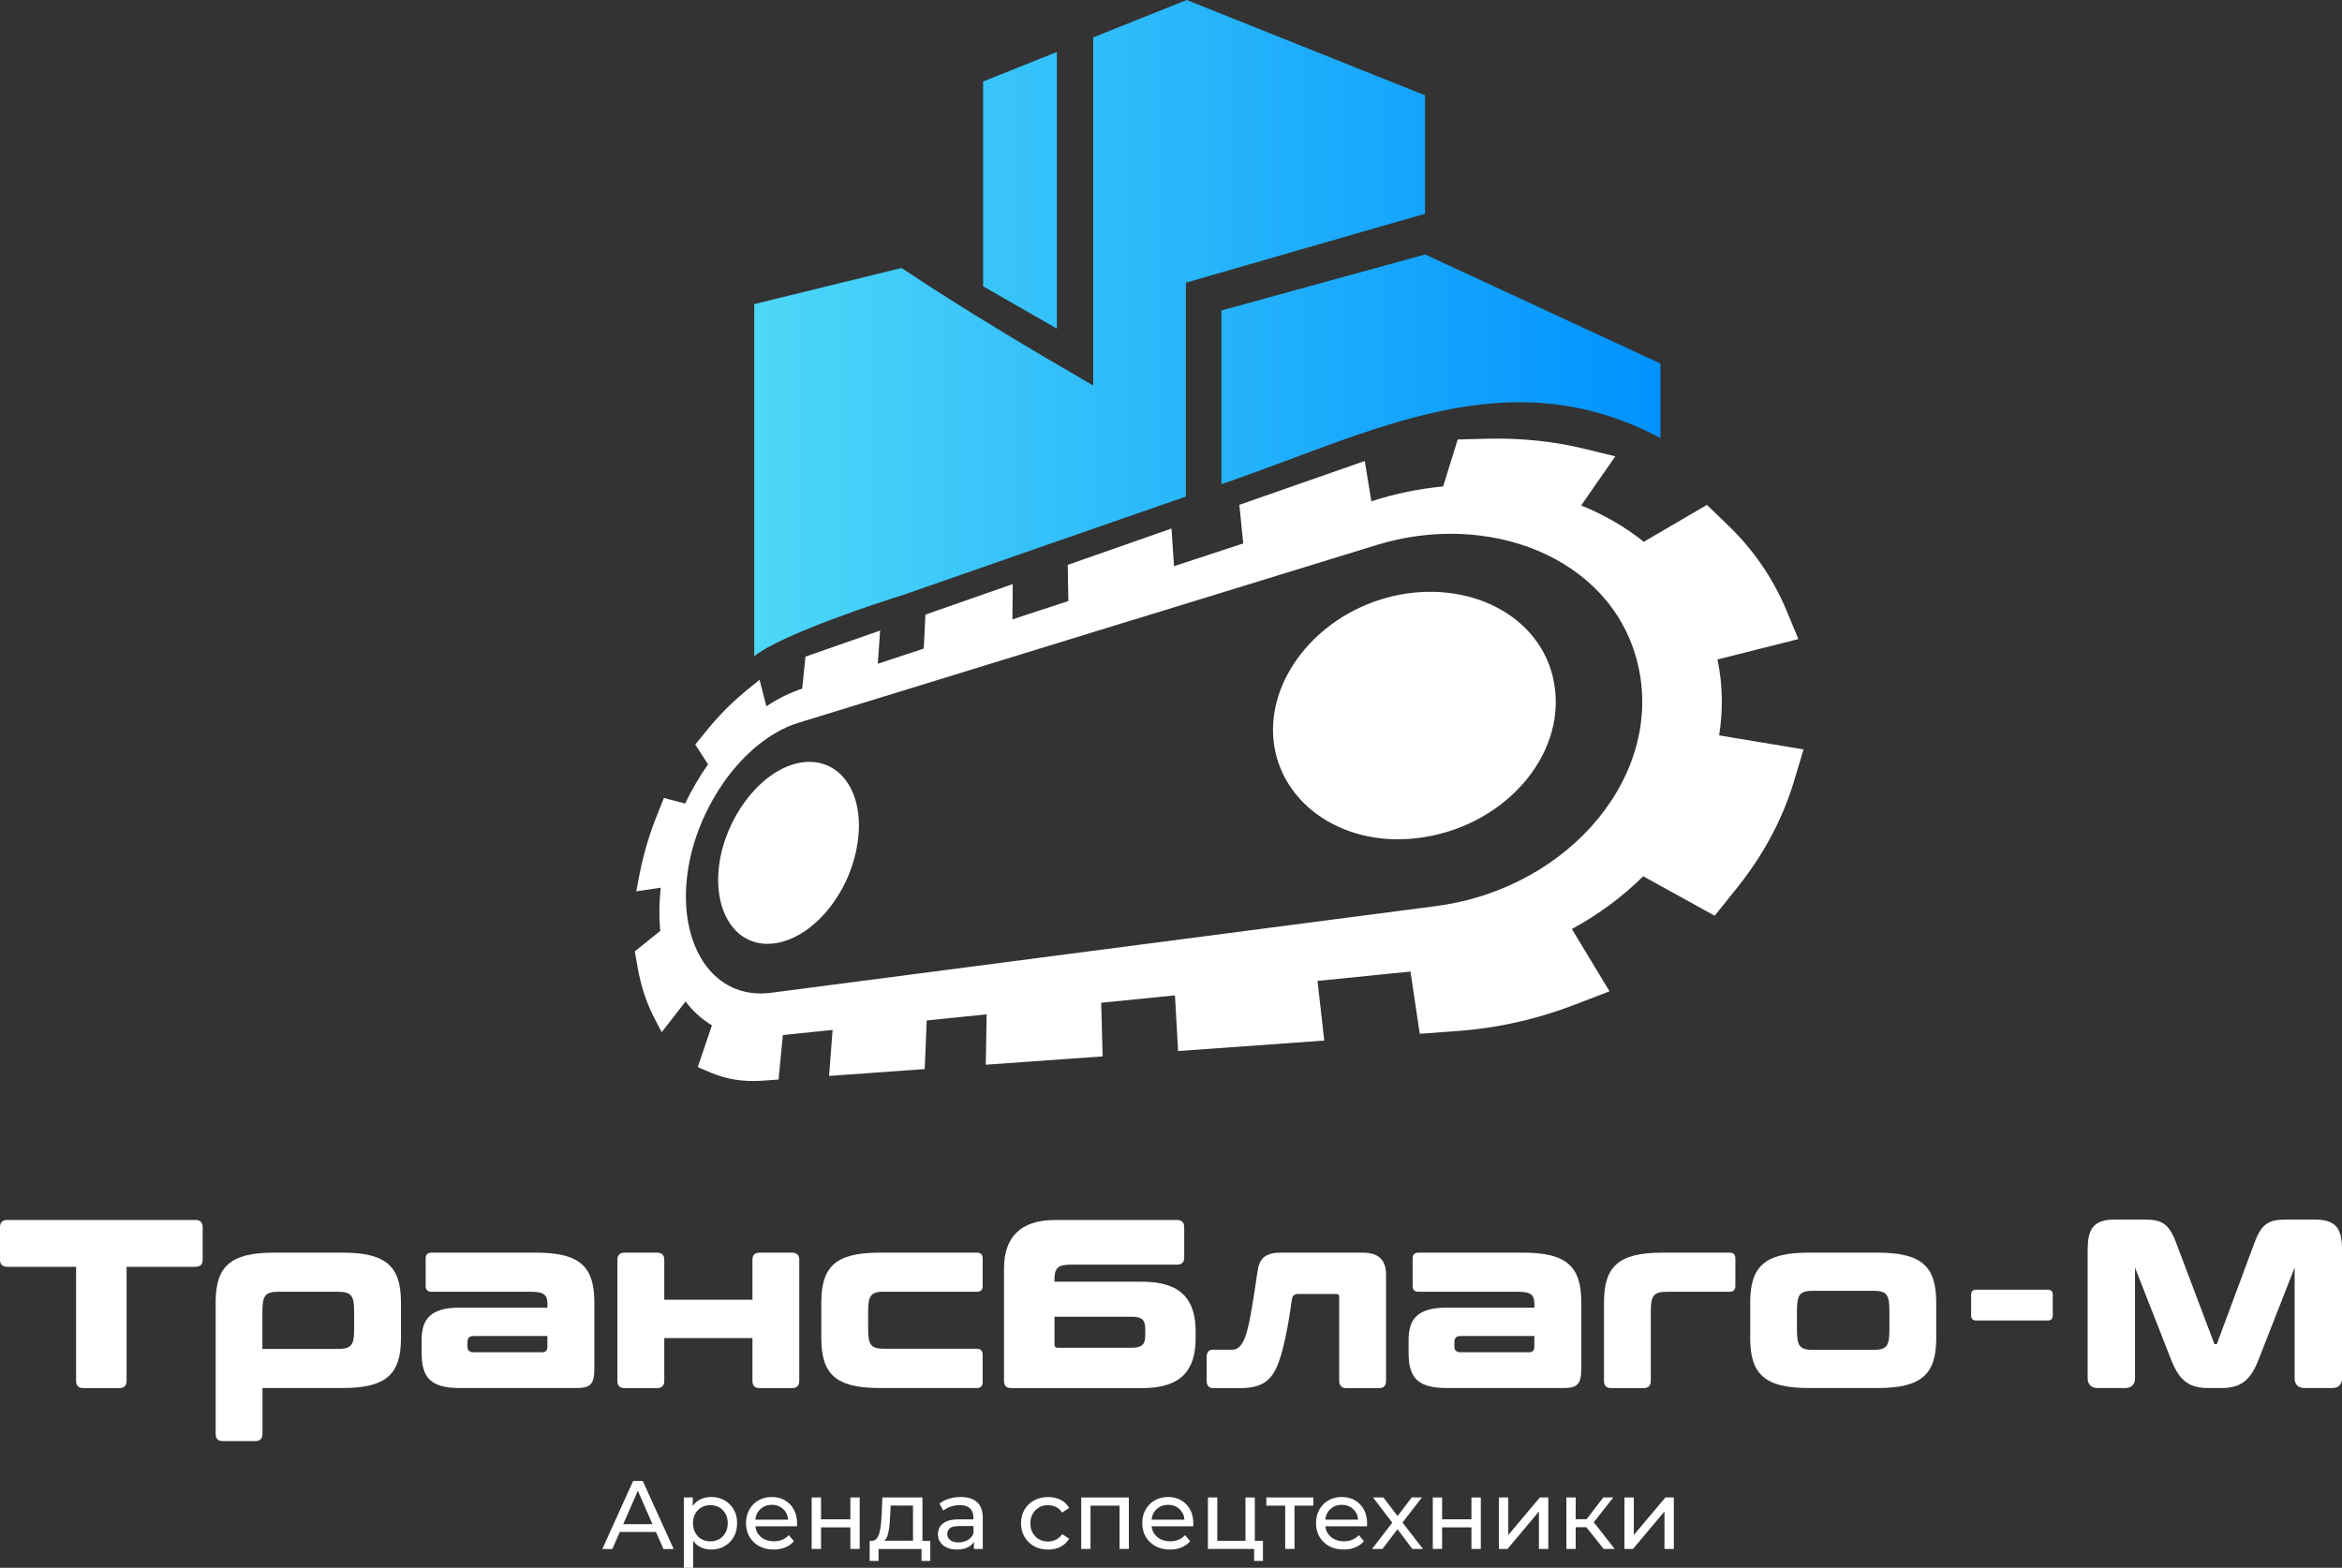 <?xml version="1.0" encoding="UTF-8"?> <svg xmlns="http://www.w3.org/2000/svg" xmlns:xlink="http://www.w3.org/1999/xlink" id="_Слой_2" data-name="Слой 2" viewBox="0 0 337.65 226.06"><rect x="0" y="0" width="337.65" height="226.06" fill="#333333" stroke="none"/><defs><style> .cls-1 { fill: url(#_Безымянный_градиент_6); } .cls-1, .cls-2 { stroke-width: 0px; } .cls-2 { fill: #fff; } </style><linearGradient id="_Безымянный_градиент_6" data-name="Безымянный градиент 6" x1="108.74" y1="47.32" x2="239.38" y2="47.32" gradientUnits="userSpaceOnUse"><stop offset="0" stop-color="#4dd7f7"></stop><stop offset="1" stop-color="#0092ff"></stop></linearGradient></defs><g id="_Слой_1-2" data-name="Слой 1"><g><g><path class="cls-1" d="M205.47,36.69c-7.19,1.98-22.12,6.08-29.38,8.08v25.05c21.89-7.51,41.27-18.38,63.3-6.66v-10.74l-33.91-15.72ZM171.09,0l-13.48,5.39v50.2c-8.75-5.06-19.08-11.22-27.63-16.95l-21.24,5.21v50.77c3.98-3.21,18.75-8,21.57-8.87h0c11.87-4.16,26.38-9.18,40.66-14.15v-30.84c10.77-3.09,23.7-6.86,34.48-9.93V13.74L171.09,0ZM141.74,11.75v29.53c.08.06,10.15,5.83,10.63,6.1V7.5l-10.63,4.25Z"></path><g><path class="cls-2" d="M247.84,106.07c.6-3.65.53-7.35-.23-10.98l11.67-2.94-1.73-4.15c-1.92-4.61-4.75-8.72-8.38-12.23l-3.08-2.97-9.1,5.32c-2.7-2.16-5.75-3.91-9.03-5.24l4.92-7.08-4.24-1.04c-4.66-1.15-9.49-1.63-14.36-1.5l-4.12.11-2.1,6.77c-3.44.32-6.91,1.03-10.35,2.14l-.95-5.81-18.08,6.32.56,5.57-1.99.65-7.99,2.63-.36-5.43-14.96,5.24.09,5.21-8.07,2.65.05-5.09-12.59,4.4-.24,4.9-5.75,1.9h0s-.88.29-.88.29l.34-4.79-10.76,3.76-.48,4.62c-1.78.58-3.51,1.45-5.16,2.54l-.98-3.82-1.85,1.5c-.11.09-.23.19-.34.29-1.95,1.61-3.8,3.49-5.5,5.6l-1.58,1.95,1.84,2.85c-1.24,1.76-2.34,3.65-3.3,5.65l-3.06-.8-.97,2.42c-1.12,2.77-1.96,5.62-2.53,8.49l-.49,2.55,3.53-.52c-.24,2.19-.25,4.28-.07,6.23l-3.67,2.95.41,2.31c.47,2.7,1.29,5.18,2.44,7.37l1.03,1.97,3.44-4.42c1.07,1.41,2.34,2.56,3.8,3.43l-2.04,6.03,1.91.81c2.23.95,4.7,1.33,7.33,1.15l2.41-.17.62-6.42,7.17-.73-.51,6.63,13.79-.99.29-7.01,8.64-.88-.13,7.26,16.85-1.2-.21-7.73,10.64-1.07.45,8.03,21.07-1.51-.97-8.6,13.4-1.35,1.34,8.97,5.27-.38c5.76-.41,11.51-1.67,17.01-3.79l5.08-1.95-5.43-8.98c3.83-2.09,7.31-4.66,10.29-7.61l10.3,5.69,3.29-4.1c3.75-4.7,6.5-9.84,8.12-15.21l1.4-4.67-12.2-2.03ZM207.01,130.65l-95.86,12.5c-8.39,1.09-13.48-7-12.01-17.39,1.19-8.35,6.39-16.4,12.64-20.05,1.09-.65,2.22-1.15,3.36-1.5l14.64-4.5h0s33.73-10.38,33.73-10.38c0,0,0,.01,0,.01l13.4-4.12,21.58-6.64c16.05-4.93,33.43,1.68,37.45,16.45,4.42,16.25-9.42,33.07-28.93,35.62Z"></path><path class="cls-2" d="M123.78,120.24c-.55,7.57-6.03,14.79-11.89,15.75-5.56.91-9.11-4.26-8.21-11.24.87-6.7,5.62-13.12,10.86-14.59,5.5-1.54,9.77,2.82,9.25,10.07Z"></path><path class="cls-2" d="M223.9,97.74c2.4,10.31-6.26,20.96-18.51,22.96-11.35,1.86-20.81-4.65-21.78-13.91-.92-8.77,6.08-17.73,16.15-20.56,10.79-3.03,21.89,1.81,24.15,11.5Z"></path></g></g><g><g><path class="cls-2" d="M91.28,213.54l-4.44,9.81h1.44l1.08-2.45h5.21l1.08,2.45h1.47l-4.45-9.81h-1.39ZM89.85,219.77l2.11-4.81,2.11,4.81h-4.23Z"></path><path class="cls-2" d="M104.46,216.33c-.56-.32-1.2-.48-1.93-.48-.63,0-1.21.14-1.72.42-.38.21-.67.52-.93.88v-1.23h-1.29v10.14h1.34v-3.89c.26.34.55.63.9.83.51.28,1.07.43,1.69.43.73,0,1.37-.16,1.93-.48.56-.32,1-.76,1.33-1.33.33-.57.49-1.23.49-1.99s-.16-1.42-.49-1.98c-.33-.57-.77-1.01-1.33-1.32ZM104.59,221.01c-.22.4-.52.7-.9.92-.38.21-.81.32-1.28.32s-.89-.11-1.27-.32c-.38-.21-.68-.52-.9-.92-.22-.4-.33-.86-.33-1.38s.11-.99.33-1.38c.22-.39.52-.69.9-.9.38-.22.8-.32,1.27-.32s.9.11,1.28.32c.38.21.68.52.9.9.22.39.33.85.33,1.38s-.11.98-.33,1.38Z"></path><path class="cls-2" d="M113.17,216.33c-.55-.32-1.19-.48-1.9-.48s-1.35.16-1.91.48c-.57.32-1.01.77-1.33,1.34-.32.57-.48,1.22-.48,1.96s.17,1.39.5,1.96.8,1.02,1.4,1.35c.6.33,1.3.49,2.09.49.62,0,1.17-.1,1.67-.31.5-.21.92-.5,1.25-.9l-.74-.87c-.27.3-.59.52-.95.67-.36.15-.76.22-1.2.22-.53,0-1-.11-1.41-.32-.41-.21-.73-.52-.96-.9-.17-.28-.25-.6-.3-.94h6c0-.06.02-.14.02-.21,0-.08,0-.14,0-.2,0-.77-.16-1.44-.47-2.01-.31-.57-.74-1.02-1.3-1.34ZM110.02,217.3c.36-.21.78-.32,1.25-.32s.89.1,1.25.32c.36.21.64.5.85.88.15.28.23.6.26.94h-4.73c.04-.34.12-.65.27-.93.21-.38.49-.67.85-.88Z"></path><polygon class="cls-2" points="122.6 219.07 118.37 219.07 118.37 215.92 117.02 215.92 117.02 223.34 118.37 223.34 118.37 220.23 122.6 220.23 122.6 223.34 123.94 223.34 123.94 215.92 122.6 215.92 122.6 219.07"></polygon><path class="cls-2" d="M132.98,215.92h-5.76l-.11,2.51c-.03.49-.06.96-.11,1.41-.05.45-.12.86-.22,1.21s-.24.63-.41.83c-.18.2-.41.3-.7.29h-.29v2.9h1.28v-1.72h6.2v1.72h1.26v-2.9h-1.13v-6.25ZM127.67,221.97c.17-.23.3-.53.38-.9.09-.36.16-.76.2-1.2.04-.43.07-.88.09-1.35l.07-1.43h3.22v5.07h-4.17c.07-.06.15-.12.2-.2Z"></path><path class="cls-2" d="M138.51,215.85c-.59,0-1.15.08-1.69.25-.54.16-1,.4-1.38.71l.56,1.01c.29-.24.64-.44,1.06-.58.42-.14.85-.22,1.29-.22.66,0,1.16.16,1.49.47.33.31.5.75.5,1.32v.27h-2.13c-.74,0-1.32.1-1.76.29-.43.2-.75.46-.94.78-.19.33-.29.69-.29,1.09s.11.8.34,1.13c.22.33.54.59.96.78.42.19.9.28,1.45.28.68,0,1.25-.13,1.7-.39.33-.19.56-.44.74-.73v1.03h1.28v-4.48c0-1.02-.28-1.77-.83-2.27-.55-.49-1.34-.74-2.35-.74ZM139.52,222.06c-.38.22-.82.34-1.32.34s-.92-.11-1.2-.33c-.29-.22-.43-.51-.43-.88,0-.32.12-.59.35-.81.23-.22.69-.34,1.36-.34h2.07v1.04c-.17.43-.44.76-.82.98Z"></path><path class="cls-2" d="M149.8,217.35c.38-.22.82-.32,1.3-.32.4,0,.78.09,1.13.26.35.17.65.44.89.81l1.02-.66c-.29-.52-.7-.92-1.23-1.18-.53-.27-1.13-.4-1.8-.4-.76,0-1.43.16-2.02.48-.59.32-1.06.77-1.39,1.34-.34.57-.5,1.22-.5,1.96s.17,1.39.5,1.96c.34.57.8,1.02,1.39,1.35.59.33,1.27.49,2.02.49.67,0,1.27-.14,1.8-.41.53-.27.94-.67,1.23-1.18l-1.02-.64c-.24.36-.54.63-.89.8-.35.17-.73.26-1.13.26-.49,0-.92-.11-1.3-.32-.38-.21-.69-.52-.91-.91-.22-.39-.34-.85-.34-1.39s.11-.99.34-1.38c.22-.39.53-.69.91-.9Z"></path><polygon class="cls-2" points="155.88 223.34 157.22 223.34 157.22 217.1 161.41 217.1 161.41 223.34 162.75 223.34 162.75 215.92 155.88 215.92 155.88 223.34"></polygon><path class="cls-2" d="M170.3,216.33c-.55-.32-1.19-.48-1.9-.48s-1.35.16-1.91.48c-.57.32-1.01.77-1.33,1.34-.32.57-.48,1.22-.48,1.96s.17,1.39.5,1.96.8,1.02,1.4,1.35c.6.33,1.3.49,2.09.49.62,0,1.17-.1,1.67-.31.5-.21.92-.5,1.25-.9l-.74-.87c-.27.3-.59.52-.95.67-.36.15-.76.22-1.2.22-.53,0-1-.11-1.41-.32-.41-.21-.73-.52-.96-.9-.17-.28-.25-.6-.3-.94h6c0-.06.02-.14.02-.21,0-.08,0-.14,0-.2,0-.77-.16-1.44-.47-2.01-.31-.57-.74-1.02-1.3-1.34ZM167.15,217.3c.36-.21.78-.32,1.25-.32s.89.1,1.25.32c.36.21.64.5.85.88.16.28.23.6.26.94h-4.73c.04-.34.12-.65.27-.93.21-.38.49-.67.85-.88Z"></path><polygon class="cls-2" points="180.91 215.92 179.56 215.92 179.56 222.17 175.5 222.17 175.5 215.92 174.15 215.92 174.15 223.34 179.56 223.34 180.81 223.34 180.81 225.07 182.08 225.07 182.08 222.17 180.91 222.17 180.91 215.92"></polygon><polygon class="cls-2" points="182.57 217.1 185.29 217.1 185.29 223.34 186.63 223.34 186.63 217.1 189.35 217.1 189.35 215.92 182.57 215.92 182.57 217.1"></polygon><path class="cls-2" d="M195.35,216.33c-.55-.32-1.19-.48-1.9-.48s-1.35.16-1.91.48c-.57.32-1.01.77-1.33,1.34-.32.57-.48,1.22-.48,1.96s.17,1.39.5,1.96c.33.57.8,1.02,1.4,1.35.6.33,1.3.49,2.09.49.62,0,1.17-.1,1.67-.31.5-.21.92-.5,1.25-.9l-.74-.87c-.27.3-.59.52-.95.67-.36.15-.76.22-1.2.22-.53,0-1-.11-1.41-.32-.41-.21-.73-.52-.96-.9-.17-.28-.25-.6-.3-.94h6c0-.06.02-.14.02-.21,0-.08,0-.14,0-.2,0-.77-.16-1.44-.47-2.01s-.74-1.02-1.3-1.34ZM192.19,217.3c.36-.21.78-.32,1.25-.32s.89.1,1.25.32c.36.21.64.5.85.88.16.28.23.6.26.94h-4.73c.04-.34.12-.65.27-.93.21-.38.49-.67.85-.88Z"></path><polygon class="cls-2" points="205 215.92 203.53 215.92 201.49 218.6 199.45 215.92 197.95 215.92 200.73 219.55 197.81 223.34 199.31 223.34 201.48 220.5 203.62 223.34 205.15 223.34 202.2 219.54 205 215.92"></polygon><polygon class="cls-2" points="212.14 219.07 207.91 219.07 207.91 215.92 206.57 215.92 206.57 223.34 207.91 223.34 207.91 220.23 212.14 220.23 212.14 223.34 213.49 223.34 213.49 215.92 212.14 215.92 212.14 219.07"></polygon><polygon class="cls-2" points="217.45 221.33 217.45 215.92 216.1 215.92 216.1 223.34 217.34 223.34 221.87 217.94 221.87 223.34 223.22 223.34 223.22 215.92 222 215.92 217.45 221.33"></polygon><polygon class="cls-2" points="232.59 215.92 231.15 215.92 228.74 219.06 227.17 219.06 227.17 215.92 225.83 215.92 225.83 223.34 227.17 223.34 227.17 220.21 228.71 220.21 231.2 223.34 232.79 223.34 229.78 219.49 232.59 215.92"></polygon><polygon class="cls-2" points="240.1 215.92 235.55 221.33 235.55 215.92 234.2 215.92 234.2 223.34 235.43 223.34 239.97 217.94 239.97 223.34 241.32 223.34 241.32 215.92 240.1 215.92"></polygon></g><g><path class="cls-2" d="M28.18,175.91H1.04c-.69,0-1.04.35-1.04,1.04v4.67c0,.69.35,1.04,1.04,1.04h9.93v16.45c0,.69.34,1.04,1.04,1.04h5.2c.69,0,1.04-.35,1.04-1.04v-16.45h9.93c.69,0,1.04-.34,1.04-1.04v-4.67c0-.69-.34-1.04-1.04-1.04Z"></path><path class="cls-2" d="M49.4,180.62h-9.9c-6.37,0-8.41,2.04-8.41,7.2v18.93c0,.69.34,1.04,1.04,1.04h4.67c.69,0,1.04-.35,1.04-1.04v-6.61h11.56c6.37,0,8.41-2.05,8.41-7.2v-5.12c0-5.16-2.05-7.2-8.41-7.2ZM51.06,191.59c0,2.36-.38,2.91-2.36,2.91h-10.87v-5.33c0-2.35.38-2.91,2.35-2.91h8.52c1.97,0,2.36.56,2.36,2.91v2.42Z"></path><path class="cls-2" d="M77.26,180.62h-15.06c-.55,0-.83.28-.83.83v3.98c0,.55.28.83.83.83h14.37c1.97,0,2.36.52,2.36,1.87v.42h-12.67c-4.19,0-5.47,1.66-5.47,4.64v1.9c0,3.53,1.29,5.05,5.47,5.05h16.83c2.04,0,2.6-.52,2.6-2.84v-9.48c0-5.16-2.05-7.2-8.41-7.2ZM78.92,194.15c0,.55-.24.83-.73.83h-9.94c-.58,0-.86-.28-.86-.86v-.59c0-.58.28-.89.86-.89h10.67v1.52Z"></path><path class="cls-2" d="M114.19,180.62h-4.67c-.69,0-1.04.34-1.04,1.04v5.75h-12.71v-5.75c0-.69-.34-1.04-1.04-1.04h-4.68c-.69,0-1.04.34-1.04,1.04v17.45c0,.69.35,1.04,1.04,1.04h4.68c.69,0,1.04-.35,1.04-1.04v-6.17h12.71v6.17c0,.69.34,1.04,1.04,1.04h4.67c.69,0,1.04-.35,1.04-1.04v-17.45c0-.69-.35-1.04-1.04-1.04Z"></path><path class="cls-2" d="M127.51,186.26h13.33c.55,0,.83-.28.83-.83v-3.98c0-.55-.28-.83-.83-.83h-14.03c-6.37,0-8.4,2.04-8.4,7.2v5.12c0,5.15,2.04,7.2,8.4,7.2h14.03c.55,0,.83-.28.83-.84v-3.98c0-.55-.28-.84-.83-.84h-13.33c-1.97,0-2.35-.55-2.35-2.91v-2.42c0-2.35.38-2.91,2.35-2.91Z"></path><path class="cls-2" d="M164.69,184.81h-12.67v-.21c0-1.73.44-2.25,2.35-2.25h15.32c.69,0,1.04-.34,1.04-1.04v-4.36c0-.69-.35-1.04-1.04-1.04h-17.6c-4.95,0-7.34,2.5-7.34,6.99v16.21c0,.69.35,1.04,1.04,1.04h18.9c5.51,0,7.69-2.49,7.69-7.2v-.94c0-4.7-2.18-7.2-7.69-7.2ZM165.11,192.6c0,1.21-.45,1.73-1.9,1.73h-10.74c-.31,0-.44-.14-.44-.45v-4.02h11.18c1.45,0,1.9.52,1.9,1.73v1.01Z"></path><path class="cls-2" d="M196.39,180.62h-11.8c-2.42,0-3.08,1.14-3.29,2.7-.76,5.23-1.21,7.86-1.76,9.42-.62,1.66-1.35,1.87-1.9,1.87h-2.73c-.63,0-.94.34-.94,1.07v3.43c0,.69.31,1.04.94,1.04h3.94c3.19,0,4.47-1.18,5.37-3.39,1.24-3.12,1.94-8.83,2.04-9.45.07-.28.18-.73.9-.73h5.46c.32,0,.45.1.45.38v12.11c0,.69.35,1.08.97,1.08h4.85c.63,0,.94-.38.94-1.11v-15.2c0-2.07-.94-3.22-3.43-3.22Z"></path><path class="cls-2" d="M219.55,180.62h-15.06c-.55,0-.83.28-.83.83v3.98c0,.55.28.83.83.83h14.37c1.97,0,2.36.52,2.36,1.87v.42h-12.67c-4.19,0-5.47,1.66-5.47,4.64v1.9c0,3.53,1.29,5.05,5.47,5.05h16.83c2.04,0,2.6-.52,2.6-2.84v-9.48c0-5.16-2.05-7.2-8.41-7.2ZM221.21,194.15c0,.55-.24.83-.73.83h-9.94c-.58,0-.86-.28-.86-.86v-.59c0-.58.28-.89.86-.89h10.67v1.52Z"></path><path class="cls-2" d="M249.35,180.62h-9.69c-6.37,0-8.41,2.04-8.41,7.2v11.29c0,.69.34,1.04,1.04,1.04h4.67c.69,0,1.04-.35,1.04-1.04v-9.94c0-2.35.38-2.91,2.36-2.91h9c.55,0,.83-.28.83-.83v-3.98c0-.55-.28-.83-.83-.83Z"></path><path class="cls-2" d="M270.74,180.62h-10c-6.37,0-8.41,2.04-8.41,7.2v5.12c0,5.15,2.04,7.2,8.41,7.2h10c6.37,0,8.41-2.05,8.41-7.2v-5.12c0-5.16-2.04-7.2-8.41-7.2ZM272.4,191.73c0,2.36-.38,2.91-2.36,2.91h-8.61c-1.98,0-2.36-.55-2.36-2.91v-2.7c0-2.36.38-2.91,2.36-2.91h8.61c1.98,0,2.36.55,2.36,2.91v2.7Z"></path><path class="cls-2" d="M332.21,200.14c-.86,0-1.39-.53-1.39-1.39v-15.97l-5.19,13.24c-1.18,3.04-2.58,4.12-5.37,4.12h-1.89c-2.79,0-4.19-1.08-5.37-4.12l-5.19-13.24v15.97c0,.86-.53,1.39-1.39,1.39h-4.05c-.86,0-1.39-.53-1.39-1.39v-18.39c0-2.93.62-4.51,3.88-4.51h4.32c2.42,0,3.48.5,4.54,3.3l5.54,14.66h.34s5.45-14.66,5.45-14.66c1.04-2.84,2.2-3.3,4.55-3.3h4.18c3.26,0,3.88,1.59,3.88,4.51v18.39c0,.86-.53,1.39-1.39,1.39h-4.05Z"></path><path class="cls-2" d="M295.23,185.96h-10.32c-.48,0-.73.25-.73.73v2.98c0,.48.25.73.73.73h10.32c.48,0,.72-.25.72-.73v-2.98c0-.48-.24-.73-.72-.73Z"></path></g></g></g></g></svg> 
